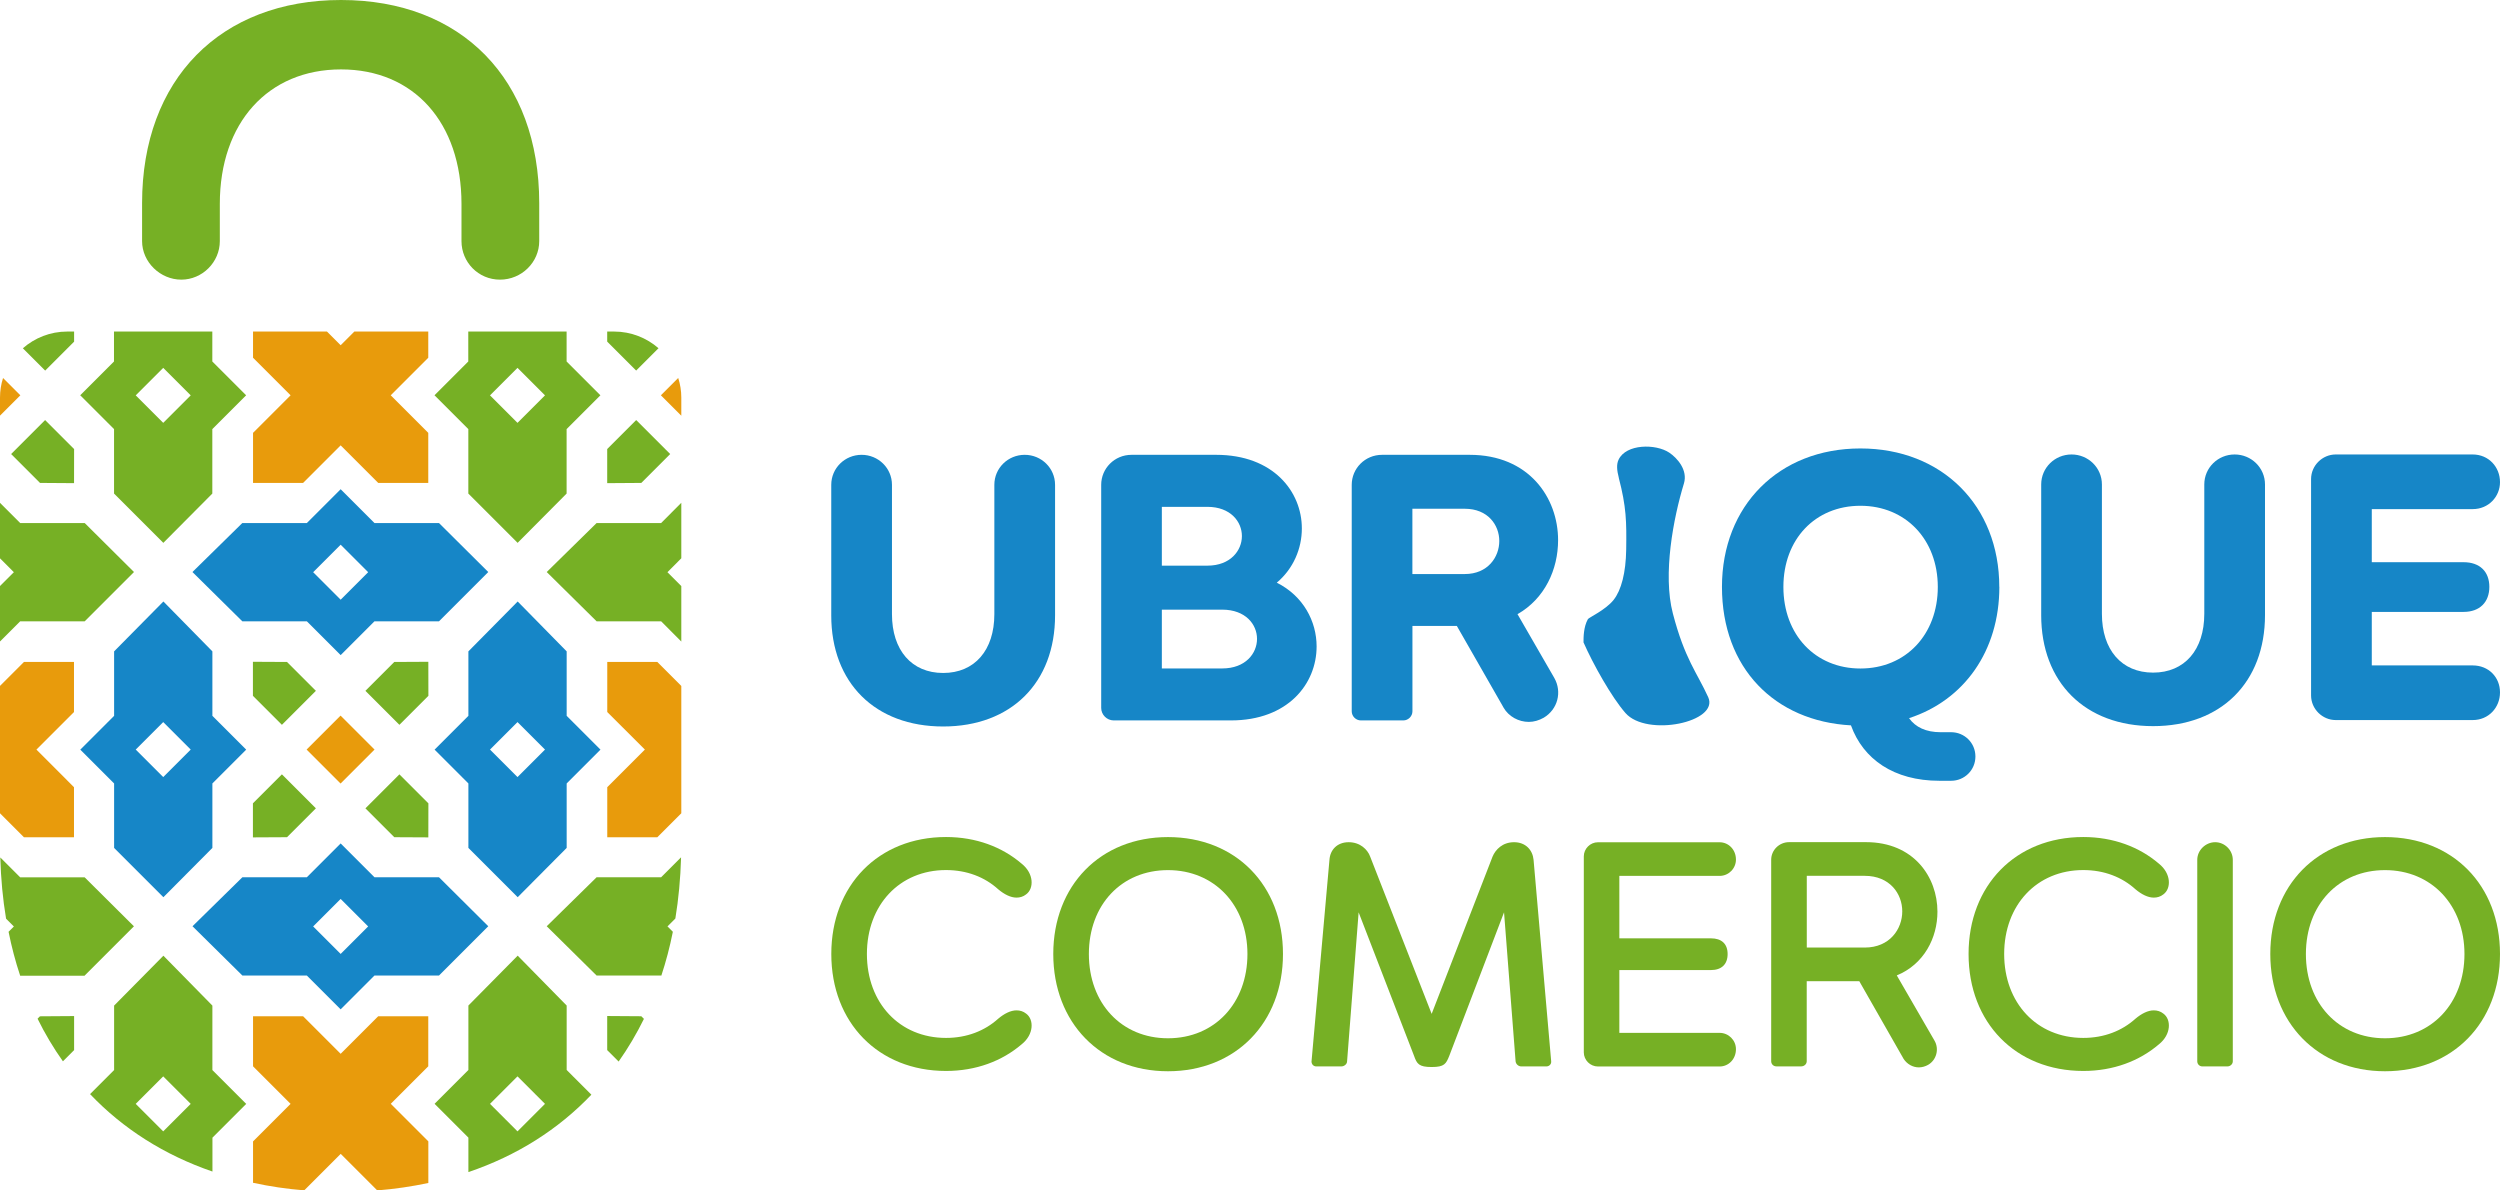 <?xml version="1.0" encoding="UTF-8"?>
<svg id="Capa_1" xmlns="http://www.w3.org/2000/svg" width="420" height="200" version="1.1" viewBox="0 0 420 200">
  <!-- Generator: Adobe Illustrator 29.0.1, SVG Export Plug-In . SVG Version: 2.1.0 Build 192)  -->
  <defs>
    <style>
      .st0 {
        fill-rule: evenodd;
      }

      .st0, .st1 {
        fill: #1686c7;
      }

      .st2 {
        fill: #e89b0c;
      }

      .st3 {
        fill: #76b025;
      }
    </style>
  </defs>
  <g>
    <g>
      <path class="st3" d="M139.66,160.28c0,11.52,7.91,19.64,19.27,19.64,5.06,0,9.42-1.67,12.7-4.47,2.1-1.67,2.1-4.2.75-5.17-.48-.38-1.02-.54-1.61-.54-.97,0-2.05.54-3.07,1.4-2.26,2.04-5.27,3.23-8.77,3.23-7.8,0-13.29-5.87-13.29-14.1s5.49-14.1,13.29-14.1c3.5,0,6.51,1.18,8.77,3.23,1.02.86,2.1,1.4,3.07,1.4.59,0,1.13-.16,1.61-.54,1.35-.97,1.35-3.5-.75-5.17-3.28-2.8-7.64-4.47-12.7-4.47-11.36,0-19.27,8.13-19.27,19.64"/>
      <path class="st3" d="M196.22,174.43c-7.8,0-13.29-5.87-13.29-14.15s5.49-14.1,13.29-14.1,13.35,5.87,13.35,14.1-5.49,14.15-13.35,14.15M196.22,179.97c11.36,0,19.32-8.13,19.32-19.7s-7.97-19.64-19.32-19.64-19.27,8.13-19.27,19.64,7.91,19.7,19.27,19.7Z"/>
      <path class="st3" d="M220.33,178.3c0,.48.32.86.81.86h4.2c.48,0,.97-.38.97-.86l1.94-25.03,9.31,24.11c.48,1.35.81,1.88,2.96,1.88s2.42-.54,2.96-1.88l9.2-24.11,1.94,25.03c.05.48.48.86.97.86h4.2c.48,0,.86-.38.81-.86l-2.96-33.85c-.16-1.67-1.35-2.96-3.28-2.96s-3.12,1.24-3.61,2.42l-10.23,26.42-10.33-26.42c-.43-1.18-1.67-2.42-3.61-2.42s-3.12,1.29-3.23,2.96l-3.01,33.85Z"/>
      <path class="st3" d="M266.08,176.8c0,1.29,1.08,2.37,2.37,2.37h20.45c1.51,0,2.74-1.24,2.74-2.91,0-1.51-1.24-2.74-2.74-2.74h-16.85v-10.55h15.39c1.78,0,2.8-.97,2.8-2.69s-1.02-2.64-2.8-2.64h-15.39v-10.49h16.85c1.51,0,2.74-1.24,2.74-2.74,0-1.67-1.24-2.91-2.74-2.91h-20.45c-1.29,0-2.37,1.08-2.37,2.37v32.94Z"/>
      <path class="st3" d="M303.54,147.14h9.74c4.2,0,6.3,3.01,6.3,5.97s-2.1,6.08-6.3,6.08h-9.74v-12.06ZM319.79,177.87c.59.91,1.56,1.45,2.58,1.45.54,0,1.08-.16,1.56-.43,1.4-.81,1.88-2.64,1.08-4.04l-6.35-10.98c4.57-1.88,6.83-6.3,6.83-10.71,0-5.81-3.98-11.68-12-11.68h-12.92c-1.67,0-3.01,1.35-3.01,2.96v33.85c0,.48.38.86.86.86h4.2c.48,0,.91-.38.91-.86v-13.45h8.83l7.43,13.02Z"/>
      <path class="st3" d="M330.72,160.28c0,11.52,7.91,19.64,19.27,19.64,5.06,0,9.42-1.67,12.7-4.47,2.1-1.67,2.1-4.2.75-5.17-.48-.38-1.02-.54-1.61-.54-.97,0-2.05.54-3.07,1.4-2.26,2.04-5.27,3.23-8.77,3.23-7.8,0-13.29-5.87-13.29-14.1s5.49-14.1,13.29-14.1c3.5,0,6.51,1.18,8.77,3.23,1.02.86,2.1,1.4,3.07,1.4.59,0,1.13-.16,1.61-.54,1.35-.97,1.35-3.5-.75-5.17-3.28-2.8-7.64-4.47-12.7-4.47-11.36,0-19.27,8.13-19.27,19.64"/>
      <path class="st3" d="M369.14,178.3c0,.48.38.86.86.86h4.2c.48,0,.91-.38.91-.86v-33.85c0-1.61-1.35-2.96-2.96-2.96s-3.01,1.35-3.01,2.96v33.85Z"/>
      <path class="st3" d="M400.68,174.43c-7.8,0-13.29-5.87-13.29-14.15s5.49-14.1,13.29-14.1,13.35,5.87,13.35,14.1-5.49,14.15-13.35,14.15M400.68,179.97c11.36,0,19.32-8.13,19.32-19.7s-7.97-19.64-19.32-19.64-19.27,8.13-19.27,19.64,7.91,19.7,19.27,19.7Z"/>
    </g>
    <g>
      <path class="st0" d="M271.96,80.27c-.33-1.27-.41-2.26-.04-3.04,1.27-2.69,6.26-2.69,8.51-1.19,1.36.91,3.15,2.94,2.47,5.18-1.76,5.77-3.59,15.24-1.86,21.84,2.01,7.69,4.03,9.88,5.94,14.07,1.9,4.17-10.32,6.76-13.91,2.65-2.34-2.68-5.42-8.18-7.04-11.86,0-.81-.01-2.57.74-3.91.15-.26,2.98-1.54,4.31-3.22,1.31-1.65,2.06-4.59,2.12-8.43.07-4.73.03-7.2-1.25-12.1"/>
      <path class="st1" d="M312.55,112.31c-7.58,0-12.94-5.67-12.94-13.7s5.35-13.64,12.94-13.64,13,5.67,13,13.64-5.35,13.7-13,13.7M335.88,98.6c0-13.64-9.62-23.26-23.33-23.26s-23.26,9.62-23.26,23.26,8.86,22.56,21.67,23.26c2.04,5.67,7.2,9.31,14.85,9.31h1.98c2.23,0,4.08-1.78,4.08-4.08s-1.85-4.08-4.08-4.08h-1.78c-2.42,0-4.21-.83-5.29-2.36,9.24-3,15.17-11.28,15.17-22.05Z"/>
      <path class="st1" d="M342.92,103.32c0,11.35,7.39,18.67,18.8,18.67s18.8-7.33,18.8-18.67v-21.93c0-2.8-2.29-5.04-5.1-5.04s-5.1,2.23-5.1,5.04v21.73c0,6.06-3.31,9.88-8.6,9.88s-8.6-3.82-8.6-9.88v-21.73c0-2.8-2.29-5.04-5.1-5.04s-5.1,2.23-5.1,5.04v21.93Z"/>
      <path class="st1" d="M388.26,116.83c0,2.29,1.91,4.14,4.14,4.14h23.01c2.68,0,4.59-2.1,4.59-4.65s-1.91-4.53-4.59-4.53h-16.95v-8.99h15.42c2.74,0,4.33-1.66,4.33-4.21s-1.59-4.14-4.33-4.14h-15.42v-8.92h16.95c2.68,0,4.59-2.1,4.59-4.53,0-2.55-1.91-4.65-4.59-4.65h-23.01c-2.23,0-4.14,1.85-4.14,4.14v36.33Z"/>
      <path class="st1" d="M139.65,103.38c0,11.35,7.39,18.67,18.8,18.67s18.8-7.33,18.8-18.67v-21.93c0-2.8-2.29-5.04-5.1-5.04s-5.1,2.23-5.1,5.04v21.73c0,6.06-3.31,9.88-8.6,9.88s-8.6-3.82-8.6-9.88v-21.73c0-2.8-2.29-5.04-5.1-5.04s-5.1,2.23-5.1,5.04v21.93Z"/>
      <path class="st1" d="M195.19,85.15h7.65c3.89,0,5.8,2.49,5.8,4.91s-1.91,4.97-5.8,4.97h-7.65v-9.88ZM195.19,102.42h10.13c3.95,0,5.86,2.49,5.86,4.91s-1.91,4.97-5.86,4.97h-10.13v-9.88ZM206.79,121.03c9.62,0,14.4-6.18,14.4-12.43,0-4.21-2.23-8.48-6.69-10.71,2.8-2.36,4.21-5.74,4.21-9.11,0-6.18-4.78-12.37-14.4-12.37h-14.21c-2.87,0-5.1,2.29-5.1,5.04v37.48c0,1.15.96,2.1,2.1,2.1h19.69Z"/>
      <path class="st1" d="M237.28,85.47h8.8c3.89,0,5.8,2.74,5.8,5.42s-1.91,5.55-5.8,5.55h-8.8v-10.96ZM252.58,118.86c.89,1.53,2.55,2.42,4.27,2.42.83,0,1.72-.26,2.49-.7,2.36-1.4,3.12-4.33,1.78-6.69l-6.18-10.71c4.59-2.61,6.82-7.52,6.82-12.43,0-7.14-4.91-14.34-14.85-14.34h-14.72c-2.87,0-5.1,2.29-5.1,5.04v38.05c0,.83.7,1.53,1.53,1.53h7.14c.83,0,1.53-.7,1.53-1.53v-14.34h7.46l7.84,13.7Z"/>
    </g>
  </g>
  <g>
    <path class="st2" d="M.51,63.51c-.33,1.04-.51,2.15-.51,3.29v3.03l3.42-3.42-2.9-2.9Z"/>
    <path class="st3" d="M12.44,170.7l-5.73.04-.4.4c1.25,2.54,2.67,4.92,4.26,7.16l1.88-1.88v-5.72Z"/>
    <path class="st3" d="M12.45,57.39v-1.69h-1.14c-2.87,0-5.48,1.07-7.47,2.81l3.75,3.75,4.87-4.87Z"/>
    <polygon class="st3" points="1.87 76.28 6.72 81.13 12.44 81.17 12.45 75.44 7.58 70.57 1.87 76.28"/>
    <rect class="st2" x="53.19" y="121.89" width="8.07" height="8.07" transform="translate(-72.29 77.35) rotate(-45)"/>
    <polygon class="st3" points="53.07 116.06 48.22 111.21 42.49 111.18 42.49 116.9 47.36 121.77 53.07 116.06"/>
    <polygon class="st3" points="71.96 111.18 66.24 111.21 61.39 116.06 67.1 121.77 71.97 116.9 71.96 111.18"/>
    <polygon class="st3" points="42.49 140.68 48.22 140.65 53.07 135.8 47.36 130.09 42.49 134.96 42.49 140.68"/>
    <polygon class="st3" points="71.96 140.68 71.97 134.96 67.1 130.09 61.39 135.8 66.24 140.65 71.96 140.68"/>
    <path class="st2" d="M114.46,69.84v-3.04c0-1.14-.18-2.25-.52-3.3l-2.91,2.91,3.43,3.43Z"/>
    <path class="st3" d="M102.01,170.7v5.72s1.92,1.92,1.92,1.92c1.58-2.24,3-4.63,4.25-7.17l-.44-.44-5.73-.04Z"/>
    <path class="st3" d="M106.88,62.25l3.75-3.75c-1.99-1.73-4.6-2.8-7.47-2.8h-1.15v1.69s4.87,4.87,4.87,4.87Z"/>
    <polygon class="st3" points="107.74 81.13 112.59 76.28 106.88 70.57 102.01 75.44 102.01 81.17 107.74 81.13"/>
    <path class="st1" d="M35.68,142.45v-10.83l5.68-5.68-5.68-5.68v-10.83l-8.23-8.38-8.28,8.38v10.83l-5.68,5.68,5.68,5.68v10.83h0s8.28,8.28,8.28,8.28l8.23-8.28h0ZM27.42,130.55l-4.62-4.62,4.62-4.62,4.62,4.62-4.62,4.62Z"/>
    <path class="st3" d="M95.2,168.93l-8.23-8.38-8.28,8.38v10.83l-5.68,5.68,5.68,5.68v5.79c8.14-2.75,15.1-7.17,20.66-13l-4.15-4.15v-10.83ZM86.94,190.07l-4.62-4.62,4.62-4.62,4.62,4.62-4.62,4.62Z"/>
    <path class="st3" d="M73,66.41l5.68,5.68v10.83h0s8.28,8.28,8.28,8.28l8.23-8.28h0v-10.83l5.68-5.68-5.68-5.68v-5.03h-16.52v5.03l-5.68,5.68ZM86.94,61.8l4.62,4.62-4.62,4.62-4.62-4.62,4.62-4.62Z"/>
    <path class="st3" d="M41.36,185.45l-5.68-5.68v-10.83l-8.23-8.38-8.28,8.38v10.83l-4.04,4.04c5.54,5.82,12.47,10.23,20.56,13.01v-5.69l5.68-5.68ZM27.42,190.07l-4.62-4.62,4.62-4.62,4.62,4.62-4.62,4.62Z"/>
    <path class="st3" d="M13.48,66.41l5.68,5.68v10.83h0s8.28,8.28,8.28,8.28l8.23-8.28h0v-10.83l5.68-5.68-5.68-5.68v-5.03h-16.52v5.03l-5.68,5.68ZM27.42,61.8l4.62,4.62-4.62,4.62-4.62-4.62,4.62-4.62Z"/>
    <path class="st1" d="M95.2,142.45v-10.83l5.68-5.68-5.68-5.68v-10.83l-8.23-8.38-8.28,8.38v10.83l-5.68,5.68,5.68,5.68v10.83h0s8.28,8.28,8.28,8.28l8.23-8.28h0ZM86.94,130.55l-4.62-4.62,4.62-4.62,4.62,4.62-4.62,4.62Z"/>
    <polygon class="st3" points="14.22 104.38 14.23 104.38 22.51 96.1 14.23 87.87 14.22 87.87 3.39 87.87 0 84.48 0 93.8 2.33 96.13 0 98.45 0 107.77 3.39 104.38 14.22 104.38"/>
    <path class="st1" d="M73.74,147.38h-10.83l-5.68-5.68-5.68,5.68h-10.83l-8.38,8.23,8.38,8.28h10.83l5.68,5.68,5.68-5.68h10.84l8.28-8.28-8.28-8.23h0ZM57.23,160.26l-4.62-4.62,4.62-4.62,4.62,4.62-4.62,4.62Z"/>
    <polygon class="st3" points="100.23 87.87 91.85 96.1 100.23 104.38 111.07 104.38 114.46 107.78 114.46 98.46 112.13 96.13 114.46 93.79 114.46 84.47 111.07 87.87 100.23 87.87"/>
    <path class="st3" d="M14.22,163.9h0l8.28-8.28-8.28-8.23H3.39l-3.34-3.34c.1,3.57.42,7.01.97,10.29l1.31,1.31-.89.89c.51,2.55,1.16,5.01,1.95,7.38h0s10.83,0,10.83,0Z"/>
    <path class="st1" d="M51.55,104.38l5.68,5.68,5.68-5.68h10.84l8.28-8.28-8.28-8.23h-10.84l-5.68-5.68-5.68,5.68h-10.84l-8.38,8.23,8.38,8.28h10.84ZM57.23,91.51l4.62,4.62-4.62,4.62-4.62-4.62,4.62-4.62Z"/>
    <path class="st3" d="M112.13,155.64l1.33-1.33c.54-3.28.86-6.72.96-10.28l-3.35,3.35h-10.84l-8.38,8.23,8.38,8.28h10.84l.03.03c.78-2.36,1.43-4.83,1.94-7.38l-.91-.91Z"/>
    <polygon class="st2" points="12.43 140.66 12.43 132.25 6.12 125.93 12.43 119.62 12.43 111.21 4.02 111.21 0 115.23 0 136.63 4.02 140.66 12.43 140.66"/>
    <path class="st2" d="M65.64,185.45l6.31-6.31v-8.41h-8.41s-6.31,6.31-6.31,6.31l-6.31-6.31h-8.41s0,8.41,0,8.41l6.31,6.31-6.31,6.31v6.95c2.76.6,5.62,1.03,8.6,1.27l6.13-6.13,6.14,6.14c2.97-.24,5.83-.66,8.58-1.25v-6.99s-6.31-6.31-6.31-6.31Z"/>
    <path class="st2" d="M48.82,66.41l-6.31,6.31v8.41h8.41s6.31-6.31,6.31-6.31l6.31,6.31h8.41s0-8.41,0-8.41l-6.31-6.31,6.31-6.31v-4.4h-12.42l-2.3,2.3-2.3-2.3h-12.42v4.4l6.31,6.31Z"/>
    <polygon class="st2" points="102.02 111.21 102.02 119.62 108.34 125.93 102.02 132.25 102.02 140.66 110.43 140.66 114.46 136.63 114.46 115.24 110.43 111.21 102.02 111.21"/>
    <path class="st3" d="M23.87,34.13C23.87,13.3,37.05,0,57.29,0s33.3,13.3,33.3,34.13v6.38c0,3.53-2.94,6.47-6.59,6.47s-6.47-2.94-6.47-6.47v-6.26c0-13.65-8-22.59-20.24-22.59s-20.36,8.94-20.36,22.59v6.26c0,3.53-2.94,6.47-6.47,6.47s-6.59-2.94-6.59-6.47v-6.38Z"/>
  </g>
</svg>